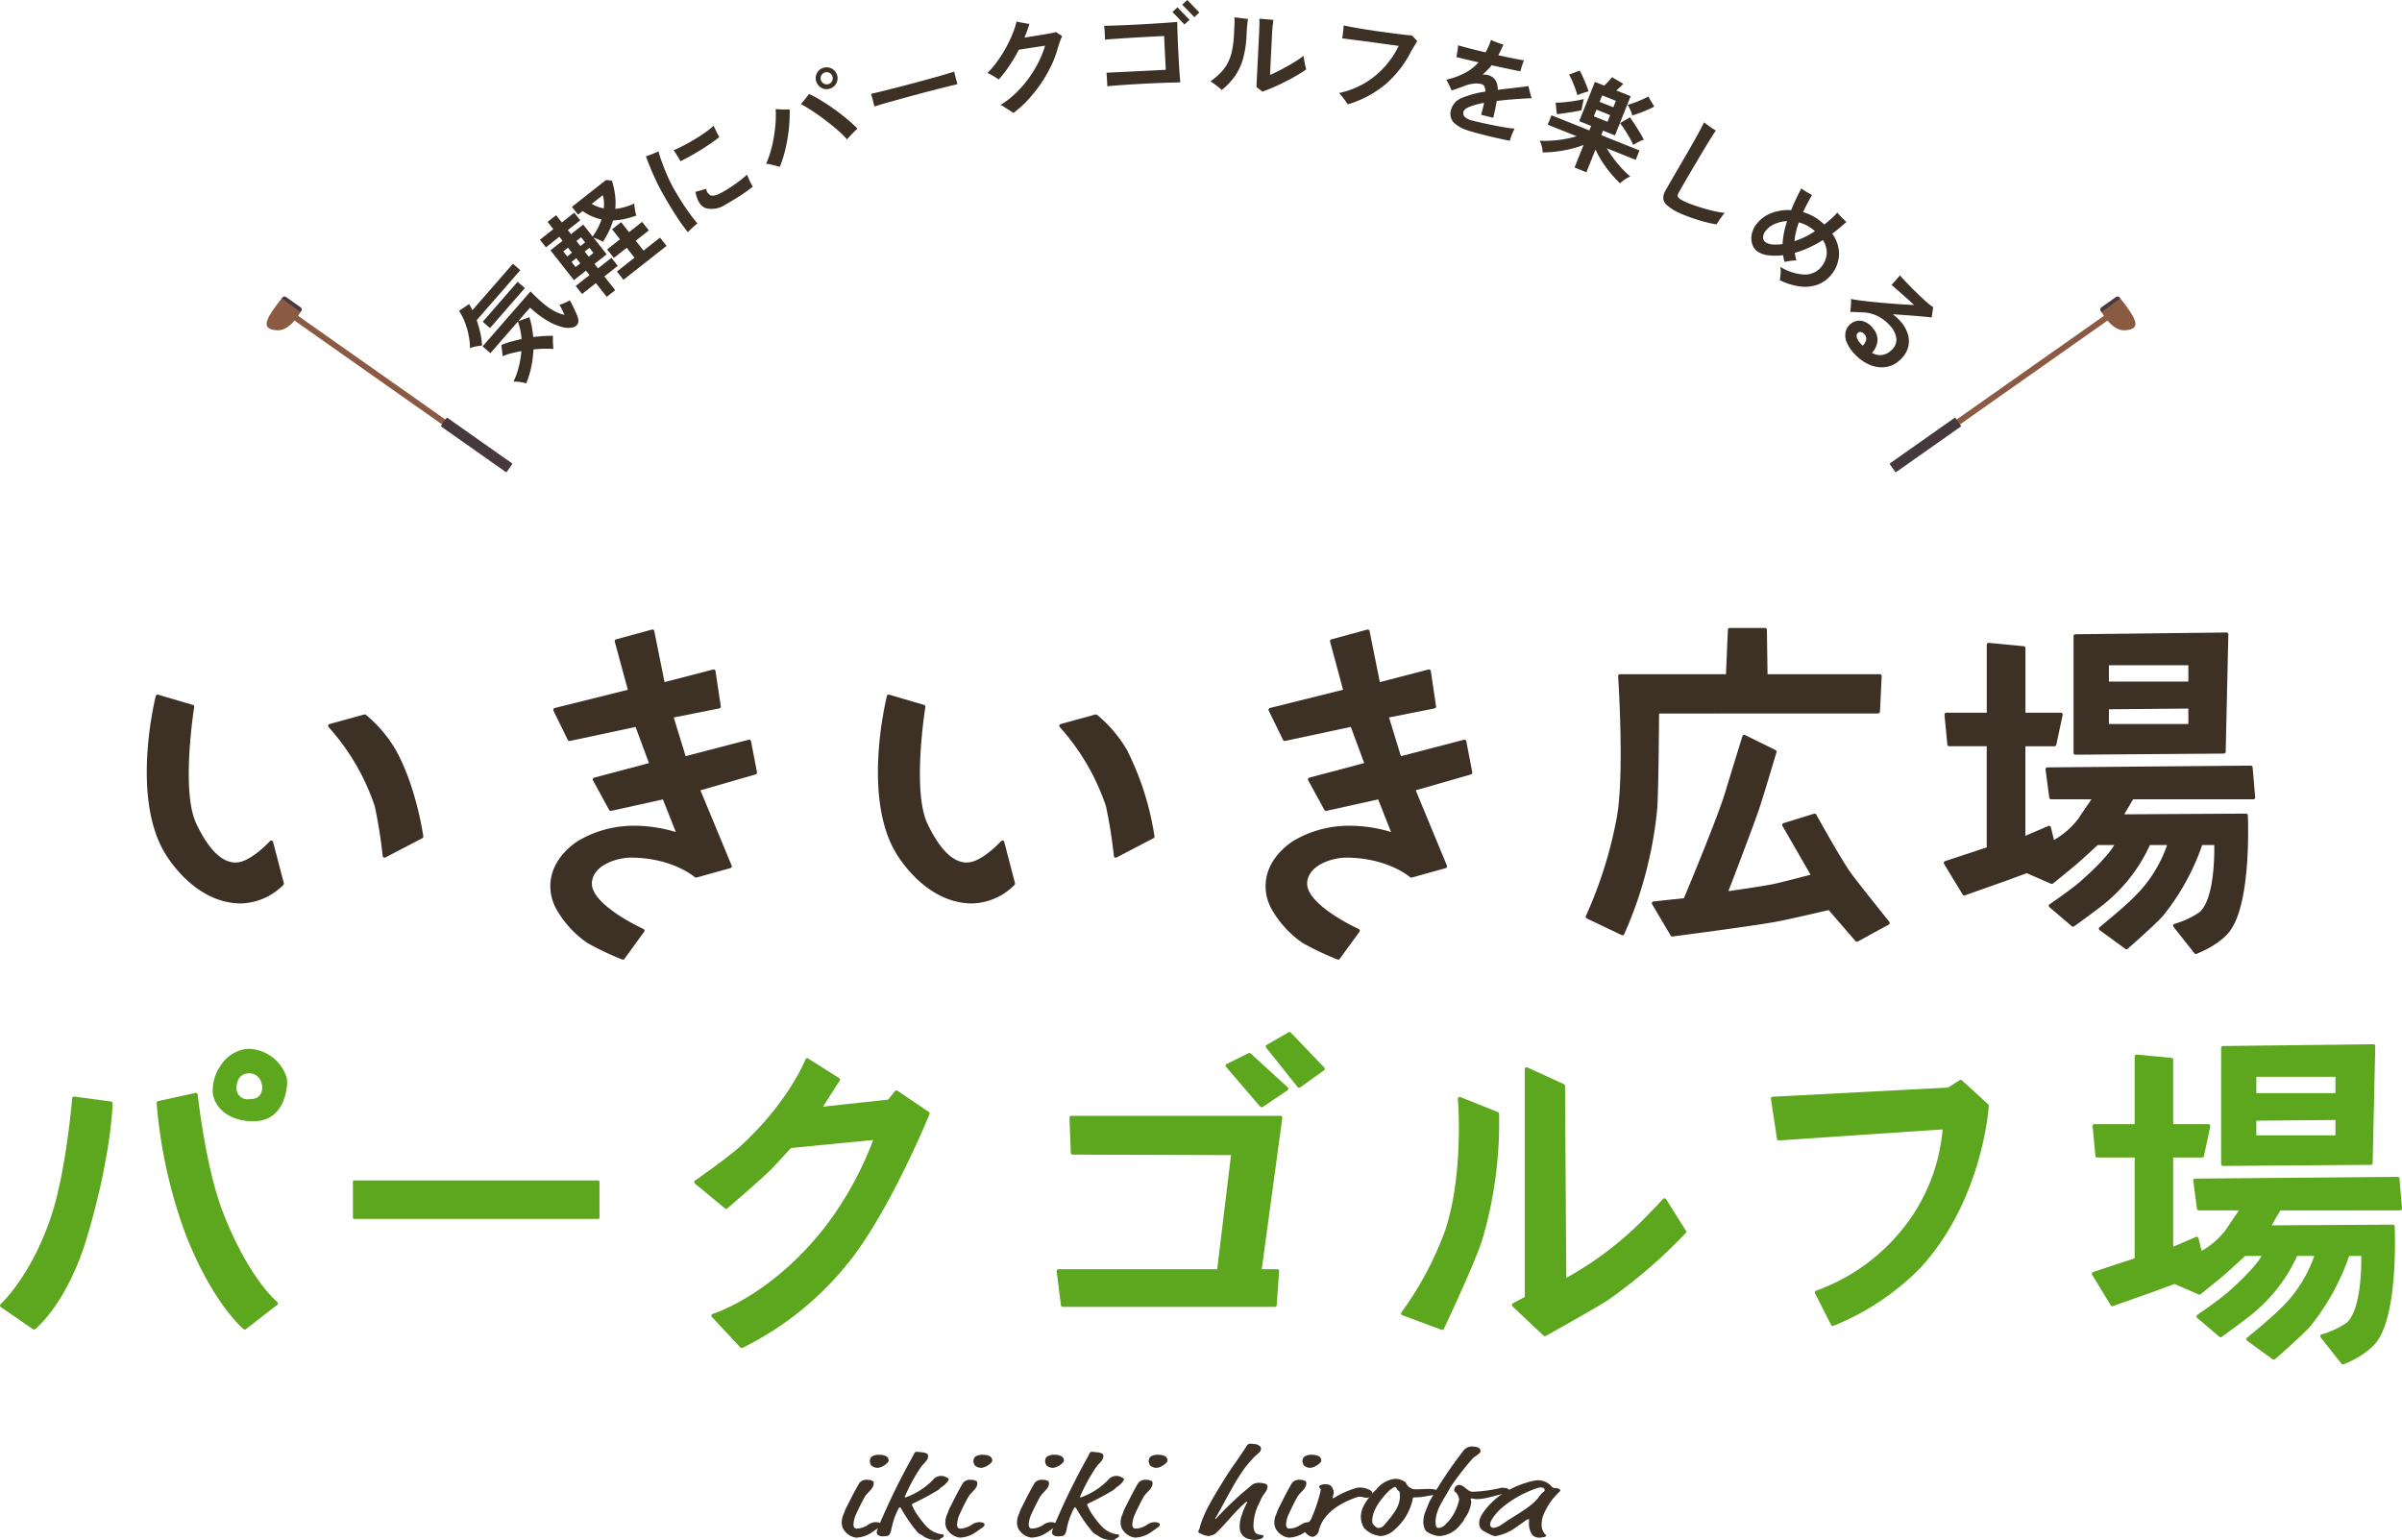 <svg id="グループ_2" data-name="グループ 2" xmlns="http://www.w3.org/2000/svg" xmlns:xlink="http://www.w3.org/1999/xlink" width="340" height="218" viewBox="0 0 340 218">
  <defs>
    <clipPath id="clip-path">
      <rect id="長方形_4" data-name="長方形 4" width="340" height="218" fill="none"/>
    </clipPath>
  </defs>
  <g id="グループ_1" data-name="グループ 1" clip-path="url(#clip-path)">
    <path id="パス_1" data-name="パス 1" d="M38.1,31.6c-.259.026-.533.063-.822.116a4,4,0,0,0-.875.265,10.1,10.1,0,0,0-.2-1.852,10.654,10.654,0,0,0-.539-1.858,7.92,7.92,0,0,0-.822-1.587l1.426-.953a4.335,4.335,0,0,1,.244.41c.076.145.153.3.227.455l5.736-6.579,1.044.912-6.176,7.084a15.775,15.775,0,0,1,.52,1.821A9.5,9.5,0,0,1,38.1,31.6m6.265,5.348a6.939,6.939,0,0,0-.86-.185,3.763,3.763,0,0,0-.955-.052,11.093,11.093,0,0,0,.761-2.119,13.36,13.36,0,0,0,.362-2.209c-.5.09-.983.2-1.443.315a6.467,6.467,0,0,0-1.2.427l-.194-1.595a9.492,9.492,0,0,1,1.348-.479c.487-.136.992-.259,1.512-.373a8.908,8.908,0,0,0-.518-2.472l-3.892,4.466-1.1-.961,6.785-7.784q.263.291.675.69t.919.841a9.583,9.583,0,0,0,1.706,1.22,5.274,5.274,0,0,0,1.5.571q-.2-.453-.4-.856c-.134-.269-.239-.461-.31-.576a2.86,2.86,0,0,0,.429-.131,5.757,5.757,0,0,0,.55-.233,3.513,3.513,0,0,0,.479-.265c.088.142.19.33.31.565s.239.483.362.742.231.5.324.729a3.455,3.455,0,0,1,.186.558.983.983,0,0,1-.071.761.949.949,0,0,1-.524.444,2.969,2.969,0,0,1-1.617,0,7.642,7.642,0,0,1-2.034-.843,13.842,13.842,0,0,1-2.2-1.595l-.36-.315-1.667,1.912,1.579-.561a12.7,12.7,0,0,1,.539,2.807c.5-.063.994-.108,1.466-.138s.919-.039,1.337-.032c-.017.291-.019.606-.006.948s.035.644.067.908q-.54-.036-1.281-.028t-1.548.1a15.088,15.088,0,0,1-.308,2.464,13.226,13.226,0,0,1-.707,2.333M39.23,29.122l-1.024-.893,4.932-5.656,1.024.892Z" transform="translate(30.128 17.32)" fill="#3d3125"/>
    <path id="パス_2" data-name="パス 2" d="M50.439,30.2l-1.533-1.946L46.948,29.8l-.9-1.138,1.958-1.541-.5-.634L45.8,27.834l-3.323-4.219,1.71-1.349-.451-.575-1.9,1.5-.85-1.078,1.9-1.5-.811-1.032,1.2-.942.811,1.032,1.758-1.386.848,1.078-1.757,1.386.453.575,1.721-1.358,1.33,1.688A8.193,8.193,0,0,0,49.7,19.233a7.021,7.021,0,0,1-1.371-.438,7.451,7.451,0,0,1-1.305-.741l-.643.509-.869-1.1,4.816-3.8.841.078a11.518,11.518,0,0,1,.446,1.977,8.711,8.711,0,0,1,.035,2.033,7.893,7.893,0,0,0,1.343-.261,8.232,8.232,0,0,0,1.352-.513,5.087,5.087,0,0,0,.091.877,6.937,6.937,0,0,0,.194.836,12.433,12.433,0,0,1-1.684.491,8.961,8.961,0,0,1-1.607.2,10.271,10.271,0,0,1-.571,1.494,12.965,12.965,0,0,1-.861,1.533,6.09,6.09,0,0,0-.615-.312,6.521,6.521,0,0,0-.727-.284l1.865,2.367-1.723,1.358.5.634,1.9-1.5.9,1.138-1.9,1.5,1.533,1.947ZM44.851,24.48l.668-.526-.563-.716-.668.528Zm1.182,1.5.668-.526-.572-.727-.668.528Zm.681-2.968.668-.526-.561-.716-.669.528Zm1.182,1.5.668-.526-.572-.727-.668.526Zm2.129-6.844a4.973,4.973,0,0,0-.14-1.867l-1.57,1.239a4.991,4.991,0,0,0,1.71.629m2.782,10.116-.923-1.171,2.484-1.959-1.1-1.4-1.818,1.433L50.5,23.482l1.816-1.431L51.2,20.634l1.275-1.007L53.6,21.046l1.853-1.461.949,1.207-1.852,1.461,1.1,1.4,2.333-1.839.923,1.173Z" transform="translate(35.441 11.824)" fill="#3d3125"/>
    <path id="パス_3" data-name="パス 3" d="M54.988,24.616a23.151,23.151,0,0,1-1.714-2.375q-.94-1.455-1.891-3.147-.492-.87-.944-1.841t-.819-1.867q-.369-.9-.587-1.528a7.729,7.729,0,0,0,.875-.3q.531-.213.9-.384.21.772.554,1.7T52.1,16.7q.4.9.794,1.608.587,1.041,1.218,2.028t1.214,1.774q.579.786,1,1.267a8.354,8.354,0,0,0-.707.6,7.983,7.983,0,0,0-.634.638m-1.07-10.048A6.424,6.424,0,0,0,53.6,14c-.123-.2-.246-.39-.365-.575s-.218-.321-.295-.416a10.547,10.547,0,0,0,1.052-.474q.6-.3,1.262-.675t1.311-.791q.646-.414,1.178-.81a8.155,8.155,0,0,0,.863-.718l.242.507c.1.2.2.4.3.6s.2.366.274.505q-.5.4-1.212.888t-1.5.976q-.786.487-1.525.893c-.492.272-.914.489-1.268.655m6.407,6.118a3.486,3.486,0,0,1-2.8.535q-1.122-.395-1.484-2.315l1.535-.436a1.1,1.1,0,0,0,.6.923q.489.213,1.587-.39A18.618,18.618,0,0,0,61.7,17.777a18,18,0,0,0,1.643-1.309c.05.131.125.306.22.526s.2.438.306.651a5.429,5.429,0,0,0,.293.519c-.347.276-.748.571-1.2.882s-.91.61-1.372.893-.884.532-1.266.746" transform="translate(42.398 8.258)" fill="#3d3125"/>
    <path id="パス_4" data-name="パス 4" d="M60.093,19.211a5.605,5.605,0,0,0-.6-.185c-.237-.06-.477-.114-.714-.164a5.6,5.6,0,0,0-.625-.1,11.587,11.587,0,0,0,.638-1.718,17.922,17.922,0,0,0,.461-2.007q.176-1.044.248-2.074a15.081,15.081,0,0,0,.013-1.942c.175.015.388.028.634.043s.494.021.738.019l.61,0a20.906,20.906,0,0,1-.119,2.781,22.393,22.393,0,0,1-.481,2.818,16.834,16.834,0,0,1-.8,2.527m9.527-3.9a15.706,15.706,0,0,0-1.428-1.382c-.546-.474-1.119-.935-1.717-1.388s-1.192-.871-1.779-1.257-1.126-.707-1.613-.962c.119-.132.254-.291.4-.476s.3-.364.434-.543.244-.319.319-.425a16.9,16.9,0,0,1,1.66.9c.606.367,1.225.774,1.852,1.22s1.231.908,1.809,1.392,1.091.949,1.538,1.4c-.129.106-.287.256-.477.448s-.379.39-.563.588-.328.358-.438.489M67.3,8.09a1.527,1.527,0,0,1-2-.856,1.507,1.507,0,0,1,.009-1.186,1.47,1.47,0,0,1,.843-.826,1.556,1.556,0,0,1,2.016.866,1.47,1.47,0,0,1-.019,1.181,1.508,1.508,0,0,1-.852.823m-.25-.623a.865.865,0,0,0,.021-1.6.846.846,0,0,0-1.123.448A.867.867,0,0,0,66.4,7.452a.819.819,0,0,0,.649.015" transform="translate(50.28 4.419)" fill="#3d3125"/>
    <path id="パス_5" data-name="パス 5" d="M66.6,10.374c-.026-.138-.071-.321-.132-.552s-.123-.461-.185-.692-.116-.412-.162-.543q.28-.059.981-.233t1.68-.418q.976-.246,2.088-.535t2.219-.588q1.11-.3,2.094-.576c.656-.185,1.221-.347,1.7-.487s.815-.242,1.011-.315c.024.127.063.308.121.539s.119.464.186.7.119.412.153.537q-.364.081-1.068.256c-.468.116-1.012.25-1.635.407s-1.281.328-1.978.515l-2.111.565q-1.066.285-2.027.558L67.8,10c-.509.147-.912.27-1.2.369" transform="translate(57.171 4.703)" fill="#3d3125"/>
    <path id="パス_6" data-name="パス 6" d="M78.624,14.586c-.1-.084-.267-.2-.49-.347s-.459-.3-.7-.45a5.817,5.817,0,0,0-.61-.345,13.06,13.06,0,0,0,2.161-1.692,15.725,15.725,0,0,0,1.82-2.1,16.594,16.594,0,0,0,1.4-2.306,13.5,13.5,0,0,0,.914-2.3L79.4,5.618A22.62,22.62,0,0,1,78.055,7.9a17.155,17.155,0,0,1-1.492,1.929c-.214-.149-.481-.313-.8-.5s-.587-.323-.8-.42a12.235,12.235,0,0,0,1.281-1.489,18.613,18.613,0,0,0,1.2-1.847,17.953,17.953,0,0,0,.99-2,12.651,12.651,0,0,0,.645-1.942q.235.056.576.123c.229.045.457.088.684.129a5.061,5.061,0,0,0,.554.073,15.958,15.958,0,0,1-.7,1.949l1.275-.2c.466-.071.925-.147,1.376-.226l1.177-.211a5.9,5.9,0,0,0,.656-.147c.056.041.145.106.27.192s.244.166.36.239a1.653,1.653,0,0,1,.229.16,6.455,6.455,0,0,0-.324.776q-.187.512-.352,1.095A14.309,14.309,0,0,1,83.9,8.065a19.677,19.677,0,0,1-1.449,2.458,19.173,19.173,0,0,1-1.8,2.24,14.81,14.81,0,0,1-2.029,1.822" transform="translate(64.813 1.417)" fill="#3d3125"/>
    <path id="パス_7" data-name="パス 7" d="M84.259,12.218c0-.131,0-.317-.019-.56s-.032-.491-.045-.746-.028-.459-.047-.617l8.389-.416L92.3,5.094l-.96.048q-.649.031-1.49.08t-1.736.1c-.595.035-1.173.071-1.734.11s-1.057.073-1.488.1-.751.056-.958.076c0-.159,0-.358-.017-.6s-.026-.481-.043-.729-.035-.457-.052-.625c.3-.006.72-.017,1.266-.034s1.162-.039,1.842-.069,1.384-.063,2.107-.1,1.425-.084,2.1-.129,1.279-.082,1.809-.119.936-.071,1.214-.1c0,.239.007.58.021,1.022s.028.948.052,1.515.05,1.149.08,1.752.06,1.181.093,1.742.069,1.063.1,1.5.067.782.088,1.02q-1.029.022-2.221.065c-.8.03-1.594.065-2.4.1s-1.577.084-2.316.131-1.4.091-2,.136-1.057.086-1.406.123M95.177,3.471c-.021-.019-.09-.09-.205-.215s-.252-.269-.41-.435-.315-.332-.474-.5-.293-.306-.408-.42l-.2-.2.714-.662c.03.028.127.127.289.3s.352.366.569.586.4.412.565.584.261.27.293.3Zm1.4-1.041c-.021-.028-.116-.129-.283-.3s-.356-.364-.567-.584-.4-.412-.567-.584-.267-.27-.3-.3L95.587,0c.03.028.129.129.291.3s.349.367.559.586.4.414.559.584.259.27.291.3Z" transform="translate(72.477)" fill="#3d3125"/>
    <path id="パス_8" data-name="パス 8" d="M93.489,11.6a9.292,9.292,0,0,0-.746-.619c-.308-.235-.589-.433-.852-.6a11.208,11.208,0,0,0,1.4-1.186,6.011,6.011,0,0,0,.992-1.332,6.757,6.757,0,0,0,.632-1.725,13.863,13.863,0,0,0,.3-2.36q.053-1.074.073-1.617a6.529,6.529,0,0,0-.011-.845c.188.019.4.045.647.076s.479.062.712.088l.572.065c-.041.218-.08.5-.117.847s-.073.847-.1,1.5a14.557,14.557,0,0,1-.509,3.337,8.191,8.191,0,0,1-1.152,2.438A9.845,9.845,0,0,1,93.489,11.6m5.739.226c-.116-.1-.255-.207-.423-.334s-.306-.229-.41-.3l.369-7.469c.03-.556.045-1.028.048-1.416s.006-.653,0-.793c.16.009.369.024.627.047s.513.047.764.067.449.037.589.045c-.019.149-.048.407-.091.772s-.078.828-.106,1.384l-.28,5.633c.313-.123.692-.295,1.13-.519s.891-.463,1.357-.724.9-.52,1.3-.78a10.163,10.163,0,0,0,.96-.685q.031.271.1.655c.041.257.088.5.142.739s.1.416.131.537q-.573.406-1.343.86c-.513.3-1.057.6-1.635.89s-1.141.556-1.7.8-1.065.44-1.531.6" transform="translate(79.454 1.139)" fill="#3d3125"/>
    <path id="パス_9" data-name="パス 9" d="M102.89,13.1c-.09-.134-.213-.31-.365-.524s-.31-.423-.47-.623a3.49,3.49,0,0,0-.412-.45,12.157,12.157,0,0,0,3.673-1.419,11.886,11.886,0,0,0,2.81-2.315A13,13,0,0,0,110.1,4.832c-.177-.028-.466-.067-.865-.119s-.861-.116-1.389-.19-1.076-.153-1.648-.231-1.126-.151-1.663-.22-1.022-.129-1.451-.185-.757-.1-.985-.121q.048-.221.089-.576c.026-.237.052-.474.078-.713s.045-.42.054-.55c.321.08.746.168,1.279.265s1.124.2,1.773.3,1.311.205,1.991.3,1.328.181,1.945.261,1.16.145,1.63.2.813.086,1.033.1c.1.1.231.235.4.418s.295.313.364.4a4.614,4.614,0,0,0-.3.459q-.165.285-.438.7a15.5,15.5,0,0,1-3.755,4.924A14.865,14.865,0,0,1,102.89,13.1" transform="translate(87.886 1.667)" fill="#3d3125"/>
    <path id="パス_10" data-name="パス 10" d="M112.848,15.844a4.864,4.864,0,0,1-2.016-1.127,1.839,1.839,0,0,1-.349-1.869A2.481,2.481,0,0,1,112,11.231a13.876,13.876,0,0,1,3.319-.888,1.768,1.768,0,0,0-.136-.709.618.618,0,0,0-.416-.351,3.028,3.028,0,0,0-1.115-.067,5.067,5.067,0,0,0-1.233.3c-.254.1-.552.207-.9.332l-.966.343c-.1-.2-.222-.459-.365-.77a7.682,7.682,0,0,0-.4-.763,10.737,10.737,0,0,0,2.678-.974,6.96,6.96,0,0,0,1.887-1.481c-.669-.157-1.281-.3-1.839-.429s-.992-.235-1.3-.317c.024-.127.052-.293.086-.494s.065-.41.1-.623a3.808,3.808,0,0,0,.047-.55c.429.123.992.276,1.684.457s1.432.362,2.219.541q.213-.392.408-.834t.354-.925q.316.148.843.349a9.251,9.251,0,0,0,.914.308,15.108,15.108,0,0,1-.727,1.505q1.15.26,2.126.451t1.509.274c-.052.119-.112.276-.179.468s-.129.388-.186.584-.1.362-.14.5c-.227-.041-.55-.1-.97-.19s-.893-.188-1.423-.3-1.087-.237-1.673-.362c-.2.244-.4.476-.617.69s-.433.427-.664.634a3.524,3.524,0,0,1,.371,0,1.9,1.9,0,0,1,.371.062,1.749,1.749,0,0,1,1.055.7,2.542,2.542,0,0,1,.345,1.392c.31-.041.632-.082.968-.121s.681-.076,1.04-.114c.5-.063.97-.118,1.4-.166a9.4,9.4,0,0,0,.932-.136c.034.144.076.326.131.552s.112.448.177.666.117.388.155.513c-.205,0-.472,0-.8.024l-.99.06c-.33.019-.606.041-.828.063-.861.069-1.639.147-2.335.241a24.015,24.015,0,0,1-.5,2.386c-.142-.048-.321-.1-.539-.153s-.431-.1-.638-.157-.38-.088-.518-.114c.073-.312.147-.608.224-.892s.138-.552.185-.808a10.527,10.527,0,0,0-2.072.558c-.494.207-.772.438-.841.686a.768.768,0,0,0,.138.7,2.325,2.325,0,0,0,1.16.573c.229.062.535.136.912.222s.8.177,1.255.274.923.19,1.393.28.914.168,1.328.231a10.454,10.454,0,0,0,1.05.119q-.2.381-.4.882a5.708,5.708,0,0,0-.278.838c-.41-.08-.882-.177-1.412-.293s-1.074-.242-1.63-.375-1.087-.272-1.6-.412-.944-.265-1.305-.373" transform="translate(94.937 2.624)" fill="#3d3125"/>
    <path id="パス_11" data-name="パス 11" d="M121.811,19.08l1.277-3.2a13.293,13.293,0,0,1-1.878.582,18.123,18.123,0,0,1-2.066.366,15.506,15.506,0,0,1-1.844.114,4.283,4.283,0,0,0-.125-.838,4.045,4.045,0,0,0-.289-.823,13.3,13.3,0,0,0,1.633-.006,16.113,16.113,0,0,0,1.852-.216,13.576,13.576,0,0,0,1.73-.409l-4.087-1.634.531-1.33,5.361,2.141.255-.638-1.691-.673,2.219-5.559,1.316.526a7.355,7.355,0,0,0,.537-.524,6.925,6.925,0,0,0,.567-.673l1.6.944a4.167,4.167,0,0,1-.4.409q-.308.288-.582.532l2.023.808-2.219,5.557-1.691-.675-.254.638L131,16.661l-.531,1.33-4.1-1.638a14.187,14.187,0,0,0,.97,1.457,17.086,17.086,0,0,0,1.178,1.41,12.113,12.113,0,0,0,1.188,1.132,4.44,4.44,0,0,0-.779.42,4.636,4.636,0,0,0-.681.541,15.789,15.789,0,0,1-1.266-1.358,18.069,18.069,0,0,1-1.253-1.688,11.589,11.589,0,0,1-.949-1.746l-1.288,3.229ZM119.3,11.522,119.131,9.9c.246,0,.543-.011.891-.037s.71-.063,1.089-.112.742-.1,1.095-.166.653-.129.906-.2c-.03.127-.067.293-.11.494s-.084.4-.119.6-.071.364-.1.492c-.321.075-.7.151-1.143.226s-.873.142-1.292.2-.768.1-1.046.127m2.914-2.675q-.1-.395-.3-.931c-.129-.356-.272-.714-.423-1.069a6.677,6.677,0,0,0-.475-.921l1.51-.569a8.024,8.024,0,0,1,.483.948c.164.377.321.746.464,1.11s.25.66.319.89c-.127.026-.293.069-.494.132s-.4.132-.595.2a5.334,5.334,0,0,0-.492.207m2.325,2.984,1.939.774.377-.94-1.939-.776Zm.82-2.05,1.939.774.364-.914-1.939-.774Zm4.755,6.109a8.692,8.692,0,0,0-.509-1.015c-.227-.4-.464-.785-.707-1.166a9.306,9.306,0,0,0-.649-.91l1.4-.821q.218.3.494.711t.561.867c.19.3.365.591.528.871a6.872,6.872,0,0,1,.369.709c-.14.052-.306.121-.5.209s-.384.183-.563.282-.321.188-.427.263m-.129-4.18a2.263,2.263,0,0,0-.151-.47c-.08-.2-.166-.394-.255-.584a3.167,3.167,0,0,0-.248-.446c.252-.069.561-.172.925-.3s.727-.282,1.091-.44.662-.306.9-.436l.848,1.414a8.342,8.342,0,0,1-.938.461q-.565.243-1.137.455c-.382.142-.727.257-1.031.351" transform="translate(101.066 4.635)" fill="#3d3125"/>
    <path id="パス_12" data-name="パス 12" d="M127.94,21.811a5.779,5.779,0,0,1-1.259-.9,1.311,1.311,0,0,1-.421-.907,2.284,2.284,0,0,1,.356-1.134q.344-.613.824-1.436t1-1.716l1.264-2.182q.627-1.083,1.067-1.865.394-.7.748-1.375t.511-1.015q.168.129.481.364c.207.159.423.312.647.461s.406.263.544.341q-.187.269-.571.877t-.875,1.418q-.489.809-1.026,1.716t-1.065,1.8q-.529.893-.966,1.656c-.293.509-.535.936-.731,1.283-.157.278-.205.485-.144.621a1.461,1.461,0,0,0,.61.5,9.175,9.175,0,0,0,1.121.5q.73.283,1.622.556c.595.179,1.182.338,1.764.47a11.781,11.781,0,0,0,1.523.259,5.214,5.214,0,0,0-.4.494c-.153.211-.3.42-.438.627s-.246.375-.319.505a13.623,13.623,0,0,1-1.464-.3q-.817-.21-1.652-.487c-.559-.183-1.081-.373-1.563-.571a10.878,10.878,0,0,1-1.192-.56" transform="translate(109.172 8.033)" fill="#3d3125"/>
    <path id="パス_13" data-name="パス 13" d="M136.962,27.286a6.169,6.169,0,0,0,.127-.955,3.567,3.567,0,0,0-.043-.935,7,7,0,0,0,3.45,1.093,2.957,2.957,0,0,0,2.417-1.162,3.279,3.279,0,0,0,.7-1.72,3.154,3.154,0,0,0-.546-2c-.4.254-.807.489-1.216.7s-.826.412-1.242.588c-.244.1-.494.2-.748.285s-.509.168-.763.235a5.218,5.218,0,0,0,.09.537c.037.175.086.356.144.539a5.248,5.248,0,0,0-.576.032c-.22.022-.429.05-.627.086a3.932,3.932,0,0,0-.47.1,4.906,4.906,0,0,1-.211-.962,8.223,8.223,0,0,1-2.128.013,3.226,3.226,0,0,1-1.6-.612,2.028,2.028,0,0,1-.645-.966A2.745,2.745,0,0,1,133,20.8a3.527,3.527,0,0,1,.746-1.539,4.686,4.686,0,0,1,2.1-1.492,6.657,6.657,0,0,1,2.737-.4c.2-.511.423-1.024.668-1.535s.5-1.022.763-1.535c.224.164.485.334.778.507s.541.317.746.427c-.229.388-.453.787-.666,1.2s-.416.813-.608,1.218a7,7,0,0,1,2.407,1.235,6.4,6.4,0,0,1,.593.524q.537-.414,1.02-.849a8.328,8.328,0,0,0,.83-.847q.249.308.647.709c.265.265.481.47.645.614-.317.293-.643.578-.975.854s-.677.547-1.037.81a4.86,4.86,0,0,1,.962,3,4.65,4.65,0,0,1-1.035,2.735,4.451,4.451,0,0,1-1.98,1.479,5.332,5.332,0,0,1-2.519.257,9.183,9.183,0,0,1-2.857-.884m-2.044-5.409a1.893,1.893,0,0,0,1.026.351,6.214,6.214,0,0,0,1.421-.056,10.2,10.2,0,0,1,.2-1.6A14.016,14.016,0,0,1,138,18.928a4.913,4.913,0,0,0-1.723.392,3.134,3.134,0,0,0-1.246.918,1.616,1.616,0,0,0-.425.976.816.816,0,0,0,.311.664m4.14-.119c.185-.058.367-.121.55-.194s.358-.142.528-.211a12.332,12.332,0,0,0,1.814-1,1.729,1.729,0,0,0-.16-.146c-.058-.047-.119-.093-.181-.144a5.151,5.151,0,0,0-.942-.589,5.543,5.543,0,0,0-1-.369,13.213,13.213,0,0,0-.392,1.315,9.068,9.068,0,0,0-.218,1.339" transform="translate(114.954 12.376)" fill="#3d3125"/>
    <path id="パス_14" data-name="パス 14" d="M141.4,32.032a5.208,5.208,0,0,1-1.151-1.738,2.4,2.4,0,0,1-.1-1.487,2.064,2.064,0,0,1,.751-1.091,1.893,1.893,0,0,1,1.626-.349,2.73,2.73,0,0,1,1.574,1.16,2.382,2.382,0,0,1,.53,1.718,2.973,2.973,0,0,1-.768,1.617,2.185,2.185,0,0,0,2.653-.295,2.023,2.023,0,0,0,.8-1.69,3.2,3.2,0,0,0-.871-1.815,5.733,5.733,0,0,0-1.745-1.378,4.9,4.9,0,0,0-1.982-.537c-.414-.021-.8-.039-1.145-.05s-.61-.022-.785-.028c.032-.252.06-.556.084-.914a8.465,8.465,0,0,0,.021-.92c.326.073.733.14,1.218.205s1.022.129,1.609.188,1.186.119,1.792.172,1.191.1,1.757.14,1.068.076,1.514.1.792.045,1.039.054q-.2-.2-.6-.563l-.884-.785c-.319-.284-.632-.558-.938-.826l-.778-.677c.1-.1.224-.231.377-.4s.3-.336.448-.509.265-.319.358-.44c.2.231.464.519.787.858s.669.7,1.042,1.071.744.737,1.115,1.086.71.657,1.02.921a5.674,5.674,0,0,0,.75.563c-.015.106-.034.248-.062.429s-.052.367-.08.556-.048.349-.063.483c-.3-.043-.742-.09-1.324-.144s-1.234-.108-1.96-.16-1.467-.106-2.225-.157c.2.155.393.315.58.483a6.711,6.711,0,0,1,.533.545,4.77,4.77,0,0,1,1.027,1.824,3.444,3.444,0,0,1,.007,1.9,3.761,3.761,0,0,1-1.177,1.761,3.609,3.609,0,0,1-2.046.97,4.311,4.311,0,0,1-2.254-.349,6.2,6.2,0,0,1-2.079-1.513m.792-1.543c.052.06.108.123.166.192a2.357,2.357,0,0,0,.179.181,1.763,1.763,0,0,0,.483-.739.841.841,0,0,0-.119-.727.973.973,0,0,0-.515-.442.5.5,0,0,0-.485.067.581.581,0,0,0-.205.593,1.925,1.925,0,0,0,.5.875" transform="translate(121.12 18.085)" fill="#3d3125"/>
    <path id="パス_15" data-name="パス 15" d="M68.224,121.351a4.131,4.131,0,0,1-2.3.783,2.487,2.487,0,0,1-1.842-1.291,1.935,1.935,0,0,1-.175-.685,2.66,2.66,0,0,1,.254-1.324c.134-.31.2-.586.321-.815.61-1.192,1.177-2.369,1.917-3.626a1.256,1.256,0,0,1,1.115-.44,1.616,1.616,0,0,1,.7.129c.119.067.194.116.207.263.075.866-.834,1.274-1.292,2.072-.339.606-.889,1.716-1.158,2.32a4.012,4.012,0,0,0-.414,1.6c.013.147.069.522.461.522a3.085,3.085,0,0,0,1.633-.556,1.953,1.953,0,0,1,1.054-.358,1.4,1.4,0,0,1,.586.114.251.251,0,0,1,.158.229c.017.179-.114.278-.33.44Zm2.312-10.192a.348.348,0,0,1-.09.295,2.4,2.4,0,0,1-1.4.8,1.378,1.378,0,0,1-.953-.326,1.082,1.082,0,0,1-.209-.556.861.861,0,0,1,.241-.686,1.718,1.718,0,0,1,1.106-.276,2.017,2.017,0,0,1,.986.213.71.71,0,0,1,.323.537" transform="translate(55.246 95.537)" fill="#3d3125"/>
    <path id="パス_16" data-name="パス 16" d="M73.237,111.847a4.208,4.208,0,0,0-.52.638,23.96,23.96,0,0,0-2.144,3.953.281.281,0,0,0-.056.145c0,.034.028.049.073.049a.763.763,0,0,0,.27-.08,9.977,9.977,0,0,0,3.7-2.449,1.233,1.233,0,0,1,.431-.345,1.552,1.552,0,0,1,.679-.162,1.357,1.357,0,0,1,.634.147c.31.131.434.229.442.295.021.244-.507.815-.942,1.093-.351.229-.341.328-.6.489a37.172,37.172,0,0,1-3.524,1.88c-.132.063-.149.146-.142.213a8.289,8.289,0,0,0,.58,1.127A15.977,15.977,0,0,0,73.55,120.7a3.818,3.818,0,0,0,1.988,1.127c.285.082.479-.065.507.244.019.213-.365.31-.449.408-.1.132-.237.181-.537.181a3.124,3.124,0,0,1-1.816-.474,5.135,5.135,0,0,0-.438-.278,1.7,1.7,0,0,1-.468-.326,21.88,21.88,0,0,1-2.348-3.4c-.08-.114-.149-.131-.2-.131a.1.1,0,0,0-.088.065,10.371,10.371,0,0,0-1.04,2.86c-.062.343-.2,1.127-.684,1.127-.185,0-.319.048-.572.048-.116,0-.809-.032-.852-.522a1.156,1.156,0,0,1,.117-.491,1.971,1.971,0,0,0,.075-.229,98.049,98.049,0,0,1,4.863-9.994l.216-.425c.1-.211.226-.31.341-.31.185,0,.209.017.768.067s.873.228.891.457c.041.474-.254.783-.591,1.142" transform="translate(57.547 95.34)" fill="#3d3125"/>
    <path id="パス_17" data-name="パス 17" d="M76.088,121.351a4.131,4.131,0,0,1-2.3.783,2.487,2.487,0,0,1-1.842-1.291,1.935,1.935,0,0,1-.175-.685,2.66,2.66,0,0,1,.254-1.324c.134-.31.2-.586.321-.815.61-1.192,1.177-2.369,1.917-3.626a1.256,1.256,0,0,1,1.115-.44,1.615,1.615,0,0,1,.7.129c.119.067.194.116.207.263.075.866-.834,1.274-1.292,2.072-.339.606-.889,1.716-1.158,2.32a4.012,4.012,0,0,0-.414,1.6c.013.147.069.522.461.522a3.085,3.085,0,0,0,1.633-.556,1.953,1.953,0,0,1,1.054-.358,1.4,1.4,0,0,1,.586.114.251.251,0,0,1,.158.229c.017.179-.114.278-.33.44ZM78.4,111.159a.348.348,0,0,1-.089.295,2.4,2.4,0,0,1-1.4.8,1.378,1.378,0,0,1-.953-.326,1.082,1.082,0,0,1-.209-.556.86.86,0,0,1,.241-.686,1.718,1.718,0,0,1,1.106-.276,2.017,2.017,0,0,1,.986.213.71.71,0,0,1,.323.537" transform="translate(62.046 95.537)" fill="#3d3125"/>
    <path id="パス_18" data-name="パス 18" d="M81.529,121.351a4.131,4.131,0,0,1-2.3.783,2.487,2.487,0,0,1-1.842-1.291,1.934,1.934,0,0,1-.175-.685,2.66,2.66,0,0,1,.254-1.324c.134-.31.2-.586.321-.815.61-1.192,1.177-2.369,1.917-3.626a1.256,1.256,0,0,1,1.115-.44,1.616,1.616,0,0,1,.7.129c.119.067.194.116.207.263.075.866-.834,1.274-1.292,2.072-.339.606-.889,1.716-1.158,2.32a4.012,4.012,0,0,0-.414,1.6c.013.147.069.522.461.522a3.085,3.085,0,0,0,1.633-.556,1.953,1.953,0,0,1,1.054-.358,1.4,1.4,0,0,1,.585.114.251.251,0,0,1,.159.229c.017.179-.114.278-.33.44Zm2.312-10.192a.348.348,0,0,1-.09.295,2.4,2.4,0,0,1-1.4.8,1.378,1.378,0,0,1-.953-.326,1.082,1.082,0,0,1-.209-.556.86.86,0,0,1,.241-.686,1.718,1.718,0,0,1,1.106-.276,2.017,2.017,0,0,1,.986.213.71.71,0,0,1,.323.537" transform="translate(66.75 95.537)" fill="#3d3125"/>
    <path id="パス_19" data-name="パス 19" d="M86.541,111.847a4,4,0,0,0-.518.638,24.111,24.111,0,0,0-2.146,3.953.3.3,0,0,0-.056.145c0,.034.028.049.075.049a.763.763,0,0,0,.27-.08,9.993,9.993,0,0,0,3.7-2.449,1.244,1.244,0,0,1,.429-.345,1.552,1.552,0,0,1,.679-.162,1.353,1.353,0,0,1,.634.147c.311.131.436.229.442.295.022.244-.505.815-.942,1.093-.349.229-.341.328-.6.489a37.173,37.173,0,0,1-3.524,1.88.2.2,0,0,0-.142.213,8.5,8.5,0,0,0,.582,1.127,15.964,15.964,0,0,0,1.43,1.862,3.825,3.825,0,0,0,1.988,1.127c.285.082.479-.065.507.244.019.213-.365.31-.448.408-.106.132-.239.181-.537.181a3.135,3.135,0,0,1-1.818-.474,5.132,5.132,0,0,0-.438-.278,1.69,1.69,0,0,1-.466-.326,21.951,21.951,0,0,1-2.349-3.4c-.078-.114-.149-.131-.2-.131a.1.1,0,0,0-.088.065,10.308,10.308,0,0,0-1.039,2.86c-.062.343-.2,1.127-.684,1.127-.185,0-.319.048-.574.048-.116,0-.809-.032-.852-.522a1.161,1.161,0,0,1,.119-.491,1.91,1.91,0,0,0,.073-.229,98.072,98.072,0,0,1,4.865-9.994l.214-.425c.1-.211.227-.31.343-.31.183,0,.209.017.766.067s.873.228.891.457c.043.474-.252.783-.591,1.142" transform="translate(69.05 95.34)" fill="#3d3125"/>
    <path id="パス_20" data-name="パス 20" d="M89.393,121.351a4.131,4.131,0,0,1-2.3.783,2.487,2.487,0,0,1-1.842-1.291,1.935,1.935,0,0,1-.175-.685,2.66,2.66,0,0,1,.254-1.324c.134-.31.2-.586.321-.815.61-1.192,1.177-2.369,1.917-3.626a1.256,1.256,0,0,1,1.115-.44,1.615,1.615,0,0,1,.7.129c.119.067.194.116.207.263.075.866-.834,1.274-1.292,2.072-.339.606-.889,1.716-1.158,2.32a4.012,4.012,0,0,0-.414,1.6c.013.147.069.522.461.522a3.085,3.085,0,0,0,1.633-.556,1.953,1.953,0,0,1,1.054-.358,1.4,1.4,0,0,1,.586.114.251.251,0,0,1,.158.229c.017.179-.114.278-.33.44Zm2.312-10.192a.348.348,0,0,1-.089.295,2.4,2.4,0,0,1-1.4.8,1.378,1.378,0,0,1-.953-.326,1.082,1.082,0,0,1-.209-.556.861.861,0,0,1,.241-.686,1.718,1.718,0,0,1,1.106-.276,2.017,2.017,0,0,1,.986.213.71.71,0,0,1,.323.537" transform="translate(73.55 95.537)" fill="#3d3125"/>
    <path id="パス_21" data-name="パス 21" d="M98.887,123.19a2.56,2.56,0,0,1-.679-.116,1.626,1.626,0,0,1-1.38-1.552,4.594,4.594,0,0,1,.278-1.828,11.846,11.846,0,0,1,.7-1.681c.06-.116.078-.164.075-.2,0-.017-.026-.032-.047-.032-.048,0-.136.049-.285.179-1.456,1.274-2.881,3.167-4.143,4.3a.642.642,0,0,1-.237.162,2.2,2.2,0,0,1-.858.213,3.748,3.748,0,0,1-1.238-.457A.248.248,0,0,1,90.97,122c-.017-.177.1-.162.168-.44.524-2.171,2-4.523,3.718-7.284.85-1.373,2.008-2.874,3-4.475a.629.629,0,0,1,.582-.229c.229,0,.369.034.487.034a1.333,1.333,0,0,1,.666.246.448.448,0,0,1,.244.407c.035.425-.427.686-.979,1.209-.192.181-.231.263-.4.44-1.9,2.026-3.425,5.357-4.928,7.956a1.642,1.642,0,0,0-.179.326c0,.015,0,.032.05.032.021,0,.043-.017.149-.131a47.117,47.117,0,0,1,4.835-4.54,1.443,1.443,0,0,1,.612-.375,2.667,2.667,0,0,1,.524-.082,4.716,4.716,0,0,1,.861.114c.166.048.364.2.373.312.041.474-.205.8-.578,1.306a5.281,5.281,0,0,0-.511,1,7.035,7.035,0,0,0-.891,3.5c.067.783.311.948.669,1.076a4.856,4.856,0,0,0,.584.1c.093.017.168.082.173.131.006.067-.058.132-.1.213a.661.661,0,0,1-.418.229,4.154,4.154,0,0,1-.794.131" transform="translate(78.656 94.81)" fill="#3d3125"/>
    <path id="パス_22" data-name="パス 22" d="M101.068,121.351a4.132,4.132,0,0,1-2.307.783,2.48,2.48,0,0,1-1.84-1.291,1.9,1.9,0,0,1-.175-.685A2.619,2.619,0,0,1,97,118.835c.132-.31.2-.586.319-.815.612-1.192,1.177-2.369,1.919-3.626a1.252,1.252,0,0,1,1.115-.44,1.626,1.626,0,0,1,.7.129c.119.067.194.116.207.263.075.866-.834,1.274-1.294,2.072-.339.606-.888,1.716-1.156,2.32a3.979,3.979,0,0,0-.414,1.6c.013.147.067.522.461.522a3.09,3.09,0,0,0,1.633-.556,1.953,1.953,0,0,1,1.054-.358,1.4,1.4,0,0,1,.585.114.254.254,0,0,1,.159.229c.015.179-.114.278-.332.44Zm2.312-10.192a.354.354,0,0,1-.09.295,2.4,2.4,0,0,1-1.406.8,1.372,1.372,0,0,1-.951-.326,1.082,1.082,0,0,1-.209-.556.859.859,0,0,1,.239-.686,1.728,1.728,0,0,1,1.108-.276,2.009,2.009,0,0,1,.985.213.713.713,0,0,1,.324.537" transform="translate(83.644 95.537)" fill="#3d3125"/>
    <path id="パス_23" data-name="パス 23" d="M103.192,113.736a1.221,1.221,0,0,1-.09.556,1.506,1.506,0,0,0-.069.259c0,.05.006.067.075.067a.637.637,0,0,0,.287-.132,12.812,12.812,0,0,1,3.088-1.337,1.488,1.488,0,0,1,.272-.034,2.894,2.894,0,0,1,1.723.457.421.421,0,0,1,.186.28c.043.505-.559.716-.744.716-.345,0-.727-.162-1.052-.162a1.036,1.036,0,0,0-.364.065c-2.439.834-4.8,2.287-5.4,4.688a1.13,1.13,0,0,1-.509.783.706.706,0,0,1-.4.147,1.154,1.154,0,0,1-.722-.343,1.19,1.19,0,0,1-.492-.619c-.048-.556.873-1.095,1.095-1.716a23.774,23.774,0,0,0,1.261-3.773c.011-.147.026-.228.024-.259-.009-.1-.207-.229-.241-.379-.011-.129.336-.358.865-.358a1.52,1.52,0,0,1,.778.181,1.434,1.434,0,0,1,.425.914" transform="translate(85.587 97.469)" fill="#3d3125"/>
    <path id="パス_24" data-name="パス 24" d="M110.949,113.717c.921,0,1.449-.048,1.978-.048.737,0,1.443.164,1.466.423.019.215-.554.261-.615.343-.041.065-.084.082-.244.1-.457.048-1.111.213-1.7.276a7.761,7.761,0,0,1-.9.048c-.185,0-.229.017-.265.132a7.756,7.756,0,0,1-2.523,4.376,3.159,3.159,0,0,1-1.988.964,1.867,1.867,0,0,1-.561-.082,3.6,3.6,0,0,1-1.818-1.03,3.007,3.007,0,0,1-.464-1.354c-.117-1.339.725-2.516,1.686-3.641a6.138,6.138,0,0,1,.511-.491,3.848,3.848,0,0,1,2.588-1.5,2.473,2.473,0,0,1,1.249.31c.194.116.265.147.345.28a1.48,1.48,0,0,0,1.255.9m-2.54-.065c-.084-.164-.164-.278-.255-.278a.559.559,0,0,0-.33.162c-.086.082-.31.164-.416.28-.658.636-2.648,2.662-2.48,4.572a.4.4,0,0,0,.09.228,1.884,1.884,0,0,0,.6.539.46.46,0,0,0,.209.034.9.9,0,0,0,.427-.131c.159-.048.2-.1.367-.295,1.21-1.42,2.346-2.693,2.2-4.344a1.7,1.7,0,0,0-.054-.341c-.032-.116-.08-.132-.153-.181a.533.533,0,0,1-.205-.244" transform="translate(89.323 97.113)" fill="#3d3125"/>
    <path id="パス_25" data-name="パス 25" d="M115.012,111.511a37.406,37.406,0,0,0-3.166,4.1c-.847,1.651-2.206,3.249-2.044,5.113.032.36.075.588.444.588a1.381,1.381,0,0,0,.776-.343,6.6,6.6,0,0,0,2-3.281,1.722,1.722,0,0,0,.1-.425c-.007-.1-.164-.832-.552-1.03a.381.381,0,0,1-.14-.293.764.764,0,0,1,.675-.735,1.515,1.515,0,0,1,.843.407c.692.539.718.573,1.247.573a20.63,20.63,0,0,0,3.53-.474c.25-.048.475-.1.524-.1.09,0,.116.034.278.034a1.06,1.06,0,0,1,.47.1c.1.049.295.228.308.358.006.065-.069.263-.185.278-1.734.179-2.92.849-4.6.849-.162,0-.492-.1-.679-.1-.069,0-.084.082-.078.147.007.1.065.228.075.341.019.2-.05.2-.106.621a5.2,5.2,0,0,1-.839,1.748,3.026,3.026,0,0,1-.571.832,4.028,4.028,0,0,1-2.877,1.634,2.3,2.3,0,0,1-.627-.065c-.282-.065-1.326-.392-1.527-.849a2.777,2.777,0,0,1-.231-.817,3.946,3.946,0,0,1,.323-1.813c.058-.145.453-1.158.591-1.421a59.04,59.04,0,0,1,4.686-7.023,1.5,1.5,0,0,1,1.324-.686,2.884,2.884,0,0,1,.677.1c.354.1.462.278.485.522.035.425-.837.737-1.126,1.112" transform="translate(93.418 94.991)" fill="#3d3125"/>
    <path id="パス_26" data-name="パス 26" d="M123.05,113.447a1.021,1.021,0,0,1,.664.213c.052.048.052.065.056.1a.275.275,0,0,1-.078.181,9.1,9.1,0,0,0-2.37,3.462,4.178,4.178,0,0,0-.194,1.453,1.923,1.923,0,0,0,.589,1.226.183.183,0,0,1,.054.1c0,.034-.075.2-.464.229a4.2,4.2,0,0,1-.431.063,1.507,1.507,0,0,1-1.02-.325,2.744,2.744,0,0,1-.515-1.4,3.727,3.727,0,0,1,.021-.817c-.006-.065-.007-.082-.1-.082a1.322,1.322,0,0,0-.53.295l-1.175.817a6.851,6.851,0,0,1-2.635,1.224,1.76,1.76,0,0,1-.362.065c-.254,0-.541-.114-1.676-.735a1.192,1.192,0,0,1-.593-.964c-.047-.537.145-1.224,1.171-2.416a10.266,10.266,0,0,1,3.1-2.449,12.72,12.72,0,0,1,3.575-1.291,2.547,2.547,0,0,1,.5-.05,2.581,2.581,0,0,1,1.447.474,1.493,1.493,0,0,1,.375.328.715.715,0,0,0,.58.31m-2.737.065a15.284,15.284,0,0,0-4.936,2.841c-.9.834-1.572,1.8-1.531,2.27a.472.472,0,0,0,.544.442,2.56,2.56,0,0,0,1.091-.459c2.019-1.419,4.343-2.513,5.383-4.064a2.72,2.72,0,0,1,.613-.621.291.291,0,0,0,.1-.244c-.011-.116-.168-.328-.559-.328a2.607,2.607,0,0,0-.7.164" transform="translate(97.091 97.204)" fill="#3d3125"/>
    <path id="パス_27" data-name="パス 27" d="M34.647,119.334a.268.268,0,0,1-.168-.06c-.185-.155-4.6-3.893-8.4-13.941a70.191,70.191,0,0,1-3.91-18.054A.268.268,0,0,1,22.372,87l5.292-1.16a.3.3,0,0,1,.056-.006.267.267,0,0,1,.155.048.264.264,0,0,1,.106.187c.011.1,1.137,10.41,3.58,16.676,3.692,9.465,7.638,12.649,7.677,12.678a.264.264,0,0,1,.1.207.266.266,0,0,1-.1.209L34.81,119.28a.269.269,0,0,1-.162.054m-29.831,0a.274.274,0,0,1-.149-.045L.114,116.155a.264.264,0,0,1-.114-.2.268.268,0,0,1,.088-.215c.043-.037,4.382-4.033,7.179-12.512,2.107-6.4,2.942-16.53,2.95-16.631a.28.28,0,0,1,.1-.185.263.263,0,0,1,.164-.058c.011,0,5.229.7,5.229.7a.264.264,0,0,1,.229.265c0,.071-.145,7.3-3.617,18.927-2.786,9.334-7.155,12.88-7.339,13.027a.269.269,0,0,1-.164.056M35.768,89.853c-2.2,0-5-.985-5.622-3.766a5.991,5.991,0,0,1,1.033-4.038A5.131,5.131,0,0,1,34.385,79.7a4.6,4.6,0,0,1,.919-.1,5.8,5.8,0,0,1,5.3,4.161c.185,1.121-.231,5.3-3.634,5.98a6.179,6.179,0,0,1-1.2.11m-.627-6.788c-1.393.11-1.674,1.283-1.667,2.248a1.574,1.574,0,0,0,1.779,1.416,3.9,3.9,0,0,0,.917-.123,1.287,1.287,0,0,0,.718-.616,1.894,1.894,0,0,0,.127-1.522,1.8,1.8,0,0,0-1.7-1.41Z" transform="translate(0 68.879)" fill="#5da71e"/>
    <rect id="長方形_1" data-name="長方形 1" width="34.903" height="5.452" rx="0.141" transform="translate(49.954 167.104)" fill="#5da71e"/>
    <path id="パス_28" data-name="パス 28" d="M59.418,121.339a.264.264,0,0,1-.192-.084l-4.03-4.32a.267.267,0,0,1-.062-.25.26.26,0,0,1,.179-.183c.084-.024,8.315-2.531,16-12.43A48.258,48.258,0,0,0,78.03,91.894L66.394,93.026c-.4.438-2.335,2.567-3.086,3.3-1.4,1.365-5.877,5.208-5.92,5.245a.266.266,0,0,1-.173.063.257.257,0,0,1-.168-.06l-4.255-3.524a.264.264,0,0,1,.019-.418c.047-.034,4.7-3.264,6.524-4.951,6.793-6.266,9.088-12.143,9.109-12.2a.27.27,0,0,1,.164-.155.255.255,0,0,1,.084-.013.269.269,0,0,1,.14.039l4.378,2.768a.275.275,0,0,1,.116.168.268.268,0,0,1-.035.2l-2.374,3.684,9.234-1,.964-1.2a.26.26,0,0,1,.2-.1.263.263,0,0,1,.147.045l4.442,3a.264.264,0,0,1,.1.317c-.048.119-4.934,12.1-10.47,19.713a44.261,44.261,0,0,1-16.01,13.372.256.256,0,0,1-.1.022" transform="translate(45.566 69.493)" fill="#5da71e"/>
    <path id="パス_29" data-name="パス 29" d="M81.076,117.229a.265.265,0,0,1-.261-.231l-.6-4.8a.261.261,0,0,1,.261-.3h22.458l1.956-16.154-22.417-.069a.263.263,0,0,1-.261-.254l-.186-4.967a.264.264,0,0,1,.073-.192.261.261,0,0,1,.19-.08h29.6a.256.256,0,0,1,.2.091.261.261,0,0,1,.062.207L109.242,111.9h2.193a.269.269,0,0,1,.194.084.25.25,0,0,1,.069.2l-.338,4.8a.265.265,0,0,1-.263.246Zm28.143-28.252a.266.266,0,0,1-.2-.09l-4.829-5.631a.274.274,0,0,1-.06-.226.265.265,0,0,1,.144-.183l3.1-1.531a.267.267,0,0,1,.119-.028.272.272,0,0,1,.177.069l5.249,4.792a.265.265,0,0,1,.088.215.274.274,0,0,1-.117.2l-3.519,2.371a.253.253,0,0,1-.145.045m5.3-2.766a.254.254,0,0,1-.205-.1l-4.457-5.579a.27.27,0,0,1-.058-.215.266.266,0,0,1,.129-.179l3.1-1.778a.245.245,0,0,1,.131-.035.258.258,0,0,1,.19.082l4.736,4.937a.269.269,0,0,1,.073.205.264.264,0,0,1-.106.19l-3.379,2.421a.275.275,0,0,1-.153.048" transform="translate(69.357 67.776)" fill="#5da71e"/>
    <path id="パス_30" data-name="パス 30" d="M126.707,119.062a.266.266,0,0,1-.183-.071l-4.4-4.148a.269.269,0,0,1-.08-.226.262.262,0,0,1,.136-.2l1.689-.914V81.262a.263.263,0,0,1,.123-.22.253.253,0,0,1,.142-.043.247.247,0,0,1,.108.024l5.171,2.371a.263.263,0,0,1,.153.239l.175,27.179a47.7,47.7,0,0,0,9.737-7.12c1.7-1.6,3.947-4.038,3.97-4.063a.265.265,0,0,1,.194-.084h.024a.268.268,0,0,1,.2.123l2.816,4.471a.264.264,0,0,1-.03.319,71.722,71.722,0,0,1-11.121,9.573c-1.889,1.214-8.63,4.96-8.7,5a.283.283,0,0,1-.127.032m-14.626-.9-5.551-2.067a.259.259,0,0,1-.16-.172.272.272,0,0,1,.043-.233A47.032,47.032,0,0,0,112.627,104c2.633-8.086,1.779-18.412,1.77-18.515a.263.263,0,0,1,.106-.235.279.279,0,0,1,.157-.05.249.249,0,0,1,.1.019l5.3,2.121a.264.264,0,0,1,.166.233,58.593,58.593,0,0,1-2.357,17.773c-1.013,3.266-5.275,12.3-5.456,12.678a.259.259,0,0,1-.237.151.273.273,0,0,1-.093-.017" transform="translate(91.965 70.089)" fill="#5da71e"/>
    <path id="パス_31" data-name="パス 31" d="M143.193,116.8a.257.257,0,0,1-.233-.144l-2.284-4.494a.261.261,0,0,1,.159-.371,27.479,27.479,0,0,0,11.91-8.33,25.872,25.872,0,0,0,5.987-14.493l-23.18,1.563a.261.261,0,0,1-.259-.224l-.858-5.661a.252.252,0,0,1,.056-.207.264.264,0,0,1,.188-.1l24.826-1.3,1.66-1.048a.267.267,0,0,1,.138-.039.264.264,0,0,1,.177.069l3.705,3.4a.264.264,0,0,1,.086.209c-.007.131-.806,13.313-9.748,23.016a36.4,36.4,0,0,1-12.236,8.127.273.273,0,0,1-.093.017" transform="translate(116.237 70.916)" fill="#5da71e"/>
    <path id="パス_32" data-name="パス 32" d="M194.334,124.575a.261.261,0,0,1-.205-.1l-2.954-3.736a.259.259,0,0,1-.043-.242.263.263,0,0,1,.175-.173,12.2,12.2,0,0,0,3.6-1.683c2.047-1.957,2.046-8.1,2.019-9.425h-1.706a32.89,32.89,0,0,1-5.525,9.985c-1,1.155-4.811,4.5-4.973,4.637a.268.268,0,0,1-.173.065.256.256,0,0,1-.155-.05l-3.621-2.639a.261.261,0,0,1-.013-.416c.035-.032,3.642-2.975,4.829-4.217a18.9,18.9,0,0,0,4.693-7.364h-2.428a22.754,22.754,0,0,1-6.068,7.985c-1.08.944-4.471,3.371-4.617,3.475a.26.26,0,0,1-.151.049.265.265,0,0,1-.172-.062l-3.151-2.686a.26.26,0,0,1,.024-.418c.028-.021,2.941-1.988,4.345-3.221,3.261-2.871,4.393-4.477,4.764-5.122h-2.32c-.4.366-2.251,2.063-2.933,2.652-.828.714-3.384,2.772-3.384,2.772a.252.252,0,0,1-.164.058.281.281,0,0,1-.1-.021l-3.423-1.49-2.855,1.05-5.868,2.078a.277.277,0,0,1-.086.015.263.263,0,0,1-.226-.127l-2.631-4.326a.271.271,0,0,1-.022-.228.264.264,0,0,1,.166-.159l5.874-1.938V95.286h-5.294a.262.262,0,0,1-.261-.237l-.4-4.2a.263.263,0,0,1,.067-.2.259.259,0,0,1,.194-.084h5.695V80.97a.264.264,0,0,1,.263-.263l4.951.474a.26.26,0,0,1,.237.261v9.121h4.992a.261.261,0,0,1,.257.317l-.893,4.2a.262.262,0,0,1-.257.209h-4.1v12.624l3.233-1.382a.256.256,0,0,1,.1-.022.265.265,0,0,1,.117.028.261.261,0,0,1,.138.172l.442,1.793a11.284,11.284,0,0,0,3.5-3.095c.315-.511,1.294-1.929,1.783-2.636h-5.687a.265.265,0,0,1-.261-.229l-.526-3.975a.265.265,0,0,1,.062-.205.258.258,0,0,1,.2-.091l28.671-.246a.265.265,0,0,1,.263.241l.36,4.221a.271.271,0,0,1-.069.2.264.264,0,0,1-.194.086H185.478l-1.238,2.115,17.157-.1a.265.265,0,0,1,.263.25c.02.487.509,11.923-2.4,16.135-1.449,2.1-4.693,3.335-4.831,3.387a.266.266,0,0,1-.093.017m-16.981-28.1a.262.262,0,0,1-.186-.076.256.256,0,0,1-.076-.187V79.763a.263.263,0,0,1,.259-.263l21.3-.248a.251.251,0,0,1,.186.078.253.253,0,0,1,.076.19l-.373,16.545a.261.261,0,0,1-.261.257Zm15.922-4.329V89.972l-11.2.1v2.074Zm0-8.284h-11.2v2.307h11.2Z" transform="translate(137.303 68.577)" fill="#5da71e"/>
    <path id="パス_33" data-name="パス 33" d="M183.241,93.514a.262.262,0,0,1-.207-.1l-2.965-3.751a.267.267,0,0,1,.132-.418,12.228,12.228,0,0,0,3.61-1.69c2.059-1.964,2.057-8.135,2.031-9.465h-1.714a33.017,33.017,0,0,1-5.549,10.026c-1,1.16-4.829,4.514-4.992,4.658a.276.276,0,0,1-.175.065.25.25,0,0,1-.155-.052l-3.636-2.649a.263.263,0,0,1-.013-.418c.035-.032,3.657-2.988,4.848-4.236a18.974,18.974,0,0,0,4.714-7.394h-2.439a22.831,22.831,0,0,1-6.09,8.019c-1.087.948-4.492,3.386-4.637,3.488a.255.255,0,0,1-.153.05.269.269,0,0,1-.172-.062l-3.164-2.7a.26.26,0,0,1,.024-.418c.028-.021,2.954-2,4.363-3.236,3.272-2.882,4.412-4.494,4.783-5.143h-2.331c-.4.367-2.258,2.072-2.944,2.664-.832.718-3.4,2.783-3.4,2.783a.262.262,0,0,1-.272.037l-3.437-1.5-2.868,1.056-5.89,2.085a.27.27,0,0,1-.088.015.263.263,0,0,1-.226-.129l-2.64-4.342a.271.271,0,0,1-.022-.228.267.267,0,0,1,.166-.16l5.9-1.946V64.1H148.32a.263.263,0,0,1-.263-.237l-.4-4.216a.264.264,0,0,1,.069-.205.261.261,0,0,1,.194-.086h5.717V49.728a.261.261,0,0,1,.086-.194.269.269,0,0,1,.179-.069l4.971.476a.263.263,0,0,1,.239.261V59.36h5.01a.272.272,0,0,1,.207.1.266.266,0,0,1,.052.22l-.9,4.216a.264.264,0,0,1-.259.209h-4.115V76.78l3.248-1.388a.256.256,0,0,1,.1-.022.265.265,0,0,1,.117.028.272.272,0,0,1,.14.173l.444,1.8a11.391,11.391,0,0,0,3.513-3.108c.317-.515,1.3-1.936,1.792-2.647h-5.713a.267.267,0,0,1-.263-.229l-.526-3.992a.263.263,0,0,1,.261-.3l28.787-.248a.266.266,0,0,1,.265.243l.362,4.238a.265.265,0,0,1-.263.287H174.348L173.1,73.74l17.228-.1a.264.264,0,0,1,.265.25c.021.489.511,11.972-2.411,16.2-1.456,2.11-4.714,3.348-4.852,3.4a.266.266,0,0,1-.093.017M166.189,65.3a.27.27,0,0,1-.186-.076.258.258,0,0,1-.078-.187V48.517a.266.266,0,0,1,.261-.265L187.573,48a.251.251,0,0,1,.186.078.253.253,0,0,1,.076.19l-.375,16.614a.262.262,0,0,1-.263.259Zm15.986-4.348V58.769l-11.248.1v2.082Zm0-8.317H170.927v2.317h11.248Z" transform="translate(127.585 41.538)" fill="#3d3125"/>
    <path id="パス_34" data-name="パス 34" d="M24.381,82.279c-.224,0-.451-.009-.684-.03-5.853-.5-9.415-6.107-10.069-7.226-4.744-8.1-1.246-21.97-1.21-22.109a.262.262,0,0,1,.125-.162.261.261,0,0,1,.207-.024l4.919,1.446a.262.262,0,0,1,.186.295c-.019.119-1.9,11.9.291,16.506,1.742,3.656,3.608,5.51,5.544,5.51h0a3.162,3.162,0,0,0,.352-.021c1.984-.229,4.505-2.975,4.531-3a.267.267,0,0,1,.194-.086.259.259,0,0,1,.065.007.269.269,0,0,1,.19.19l1.52,5.833a.262.262,0,0,1-.06.242,8.764,8.764,0,0,1-6.1,2.632M44.8,75.8a.269.269,0,0,1-.263-.233,70.476,70.476,0,0,0-1.121-7.045,31.886,31.886,0,0,0-6.528-11.2.269.269,0,0,1-.063-.254.264.264,0,0,1,.183-.185l4.912-1.352a.308.308,0,0,1,.071-.009.277.277,0,0,1,.164.056,18.627,18.627,0,0,1,4.24,4.988c2.9,5.174,3.88,12.141,3.89,12.21a.266.266,0,0,1-.14.27l-5.223,2.723a.253.253,0,0,1-.121.03" transform="translate(9.634 45.615)" fill="#3d3125"/>
    <path id="パス_35" data-name="パス 35" d="M79.884,82.279c-.224,0-.451-.009-.684-.03-5.848-.5-9.415-6.105-10.071-7.226-4.742-8.1-1.244-21.97-1.208-22.109a.262.262,0,0,1,.125-.162.261.261,0,0,1,.207-.024l4.919,1.446a.262.262,0,0,1,.186.295c-.019.119-1.9,11.9.291,16.506,1.742,3.656,3.606,5.51,5.544,5.51a3.162,3.162,0,0,0,.352-.021c1.988-.229,4.507-2.975,4.533-3a.267.267,0,0,1,.194-.086.259.259,0,0,1,.065.007.269.269,0,0,1,.19.19l1.52,5.833a.262.262,0,0,1-.06.242,8.764,8.764,0,0,1-6.1,2.632M100.308,75.8a.269.269,0,0,1-.263-.233,70.476,70.476,0,0,0-1.121-7.045,31.876,31.876,0,0,0-6.53-11.2.269.269,0,0,1-.063-.254.264.264,0,0,1,.183-.185l4.913-1.352a.308.308,0,0,1,.071-.009.277.277,0,0,1,.164.056,18.627,18.627,0,0,1,4.24,4.988,40.635,40.635,0,0,1,3.888,12.21.266.266,0,0,1-.14.27l-5.221,2.723a.253.253,0,0,1-.121.03" transform="translate(57.625 45.615)" fill="#3d3125"/>
    <path id="パス_36" data-name="パス 36" d="M52.05,94.507a.258.258,0,0,1-.1-.019A40.024,40.024,0,0,1,47,92.135a14.4,14.4,0,0,1-4.485-4.988c-1.3-2.548-1.206-6.327,2.95-9.295a15.223,15.223,0,0,1,6.381-2.2,16.358,16.358,0,0,1,1.812-.1,20.339,20.339,0,0,1,5.881.892l-1.827-4.617-7.323,1.619a.271.271,0,0,1-.056.006.266.266,0,0,1-.231-.136l-2.29-4.189A.253.253,0,0,1,47.8,68.9a.256.256,0,0,1,.173-.151l7.763-2.065-1.894-5.117-9.3,1.983a.285.285,0,0,1-.056.006.264.264,0,0,1-.237-.147L42.22,59.261a.261.261,0,0,1,0-.229.264.264,0,0,1,.175-.145l10.353-2.578L50.9,49.492a.265.265,0,0,1,.185-.325l5.079-1.382a.28.28,0,0,1,.069-.009.24.24,0,0,1,.138.041.256.256,0,0,1,.121.172l1.451,7.232,6.886-1.785a.274.274,0,0,1,.067-.007.259.259,0,0,1,.145.043.276.276,0,0,1,.116.183l.748,4.99a.267.267,0,0,1-.213.3l-6.446,1.281L60.926,65.7l8.93-2.324a.209.209,0,0,1,.067-.009.275.275,0,0,1,.142.039.284.284,0,0,1,.119.175l.843,4.406a.266.266,0,0,1-.188.3l-7.815,2.25,4.419,10.655a.256.256,0,0,1-.007.218.264.264,0,0,1-.166.14l-4.8,1.337a.308.308,0,0,1-.071.009.263.263,0,0,1-.177-.067c-.03-.026-3.176-2.763-9.086-2.763-1.6,0-5.195.873-5.471,3.46-.336,3.162,7.214,6.607,7.291,6.642a.261.261,0,0,1,.145.173.256.256,0,0,1-.043.222L52.263,94.4a.261.261,0,0,1-.213.11" transform="translate(36.122 41.341)" fill="#3d3125"/>
    <path id="パス_37" data-name="パス 37" d="M106.348,94.507a.259.259,0,0,1-.1-.019,40.146,40.146,0,0,1-4.954-2.354,14.442,14.442,0,0,1-4.483-4.988c-1.3-2.548-1.208-6.325,2.95-9.295a15.225,15.225,0,0,1,6.379-2.2,16.357,16.357,0,0,1,1.812-.1,20.339,20.339,0,0,1,5.881.892l-1.827-4.617-7.323,1.619a.271.271,0,0,1-.056.006.266.266,0,0,1-.231-.136l-2.288-4.189a.253.253,0,0,1-.011-.231.256.256,0,0,1,.173-.151l7.761-2.065-1.894-5.117-9.3,1.983a.285.285,0,0,1-.056.006.264.264,0,0,1-.237-.147l-2.029-4.148a.261.261,0,0,1,0-.229.264.264,0,0,1,.175-.145l10.351-2.578L105.2,49.492a.265.265,0,0,1,.185-.325l5.081-1.382a.28.28,0,0,1,.069-.009.24.24,0,0,1,.138.041.251.251,0,0,1,.121.172l1.449,7.232,6.888-1.787a.408.408,0,0,1,.067-.006.259.259,0,0,1,.145.043.276.276,0,0,1,.116.183l.746,4.99a.267.267,0,0,1-.213.3l-6.446,1.281,1.678,5.48,8.932-2.326a.209.209,0,0,1,.067-.009.275.275,0,0,1,.142.039.284.284,0,0,1,.119.175l.843,4.406a.266.266,0,0,1-.188.3l-7.815,2.25,4.417,10.655a.256.256,0,0,1-.007.218.264.264,0,0,1-.166.14l-4.8,1.337a.308.308,0,0,1-.071.009.266.266,0,0,1-.177-.067c-.03-.026-3.176-2.763-9.085-2.763-1.6,0-5.195.873-5.471,3.46-.336,3.162,7.214,6.607,7.291,6.642a.261.261,0,0,1,.145.173.256.256,0,0,1-.043.222L106.56,94.4a.261.261,0,0,1-.213.11" transform="translate(83.07 41.341)" fill="#3d3125"/>
    <path id="パス_38" data-name="パス 38" d="M158.761,92.076a.258.258,0,0,1-.2-.091l-3.8-4.391c-.929.218-5.723,1.339-7.44,1.653-3.6.655-14.552,2.07-14.66,2.085l-.035,0a.272.272,0,0,1-.227-.129l-2.624-4.43a.272.272,0,0,1-.009-.254.261.261,0,0,1,.207-.144l4.3-.463c.554-1.321,4.733-11.332,5.818-14.909.682-2.259,2.465-8.03,2.465-8.03a.266.266,0,0,1,.149-.164.242.242,0,0,1,.1-.022.259.259,0,0,1,.117.028l4.319,2.126a.261.261,0,0,1,.136.312c-.017.063-1.82,6.15-2.5,8.146-.889,2.608-3.614,9.711-4.307,11.513,1.268-.181,4.885-.7,6.228-.976,1.193-.243,4.36-1.073,5.4-1.349l-3.981-6.913a.258.258,0,0,1-.017-.228.269.269,0,0,1,.168-.157l4.332-1.339a.375.375,0,0,1,.078-.009.262.262,0,0,1,.231.136c.037.065,3.608,6.551,5.068,8.5,1.279,1.709,5.227,6.627,5.266,6.678a.259.259,0,0,1,.052.216.255.255,0,0,1-.131.179l-4.378,2.393a.278.278,0,0,1-.127.032m-33.176-.91a.261.261,0,0,1-.116-.026l-4.945-2.363a.281.281,0,0,1-.134-.151.262.262,0,0,1,.013-.205,60.192,60.192,0,0,0,4.374-13.962c1.1-6.059.2-19.834.186-19.972a.28.28,0,0,1,.071-.2.268.268,0,0,1,.194-.082h15l.272-6.294a.262.262,0,0,1,.265-.254h4.992a.265.265,0,0,1,.265.259l.089,6.288h15.894a.259.259,0,0,1,.192.082.266.266,0,0,1,.073.194l-.244,5.029a.267.267,0,0,1-.265.252l-31,.011c-.011,1.748-.09,11.237-.261,13.443a57,57,0,0,1-4.678,17.8.262.262,0,0,1-.239.149" transform="translate(104.083 41.239)" fill="#3d3125"/>
    <rect id="長方形_2" data-name="長方形 2" width="0.839" height="38.867" transform="translate(39.31 43.707) rotate(-54.853)" fill="#8b5a43"/>
    <path id="パス_39" data-name="パス 39" d="M42.832,39.3c-.056.08-.134.123-.172.1l-3.176-2.237-2.806-1.975L33.5,32.949c-.039-.028-.024-.114.032-.194l.666-.948c.056-.08.134-.121.173-.1l3.174,2.237,2.806,1.977,3.176,2.235c.039.028.024.116-.032.2Z" transform="translate(28.95 27.434)" fill="#46393e"/>
    <path id="パス_40" data-name="パス 40" d="M22.975,22.581l2.064,1.453a.363.363,0,0,1,.108.472c-.434.778-1.751,2.858-3.41,2.766-2.04-.112-1.553-1.181-1.089-2.091a19.853,19.853,0,0,1,1.839-2.535.363.363,0,0,1,.489-.065" transform="translate(17.5 19.482)" fill="#8b5a43"/>
    <path id="パス_41" data-name="パス 41" d="M21.489,22.646a.361.361,0,0,1,.489-.065l2.062,1.453a.361.361,0,0,1,.108.472c-.028.052-.062.11-.1.173l-2.657-1.914.1-.119" transform="translate(18.497 19.482)" fill="#46393e"/>
    <rect id="長方形_3" data-name="長方形 3" width="38.867" height="0.839" transform="translate(268.427 65.396) rotate(-35.147)" fill="#8b5a43"/>
    <path id="パス_42" data-name="パス 42" d="M144.177,39.3c.056.08.134.123.172.1l3.176-2.237,2.806-1.975,3.176-2.236c.039-.028.024-.114-.032-.194l-.666-.948c-.056-.08-.134-.121-.173-.1l-3.174,2.237-2.806,1.977-3.176,2.235c-.039.028-.024.116.032.2Z" transform="translate(124.042 27.434)" fill="#46393e"/>
    <path id="パス_43" data-name="パス 43" d="M161.662,22.581,159.6,24.034a.363.363,0,0,0-.108.472c.434.778,1.751,2.858,3.41,2.766,2.04-.112,1.553-1.181,1.089-2.091a19.857,19.857,0,0,0-1.839-2.535.363.363,0,0,0-.489-.065" transform="translate(137.865 19.482)" fill="#8b5a43"/>
    <path id="パス_44" data-name="パス 44" d="M162.149,22.646a.361.361,0,0,0-.489-.065L159.6,24.034a.361.361,0,0,0-.108.472c.028.052.062.11.1.173l2.657-1.914-.1-.119" transform="translate(137.865 19.482)" fill="#46393e"/>
  </g>
</svg>
